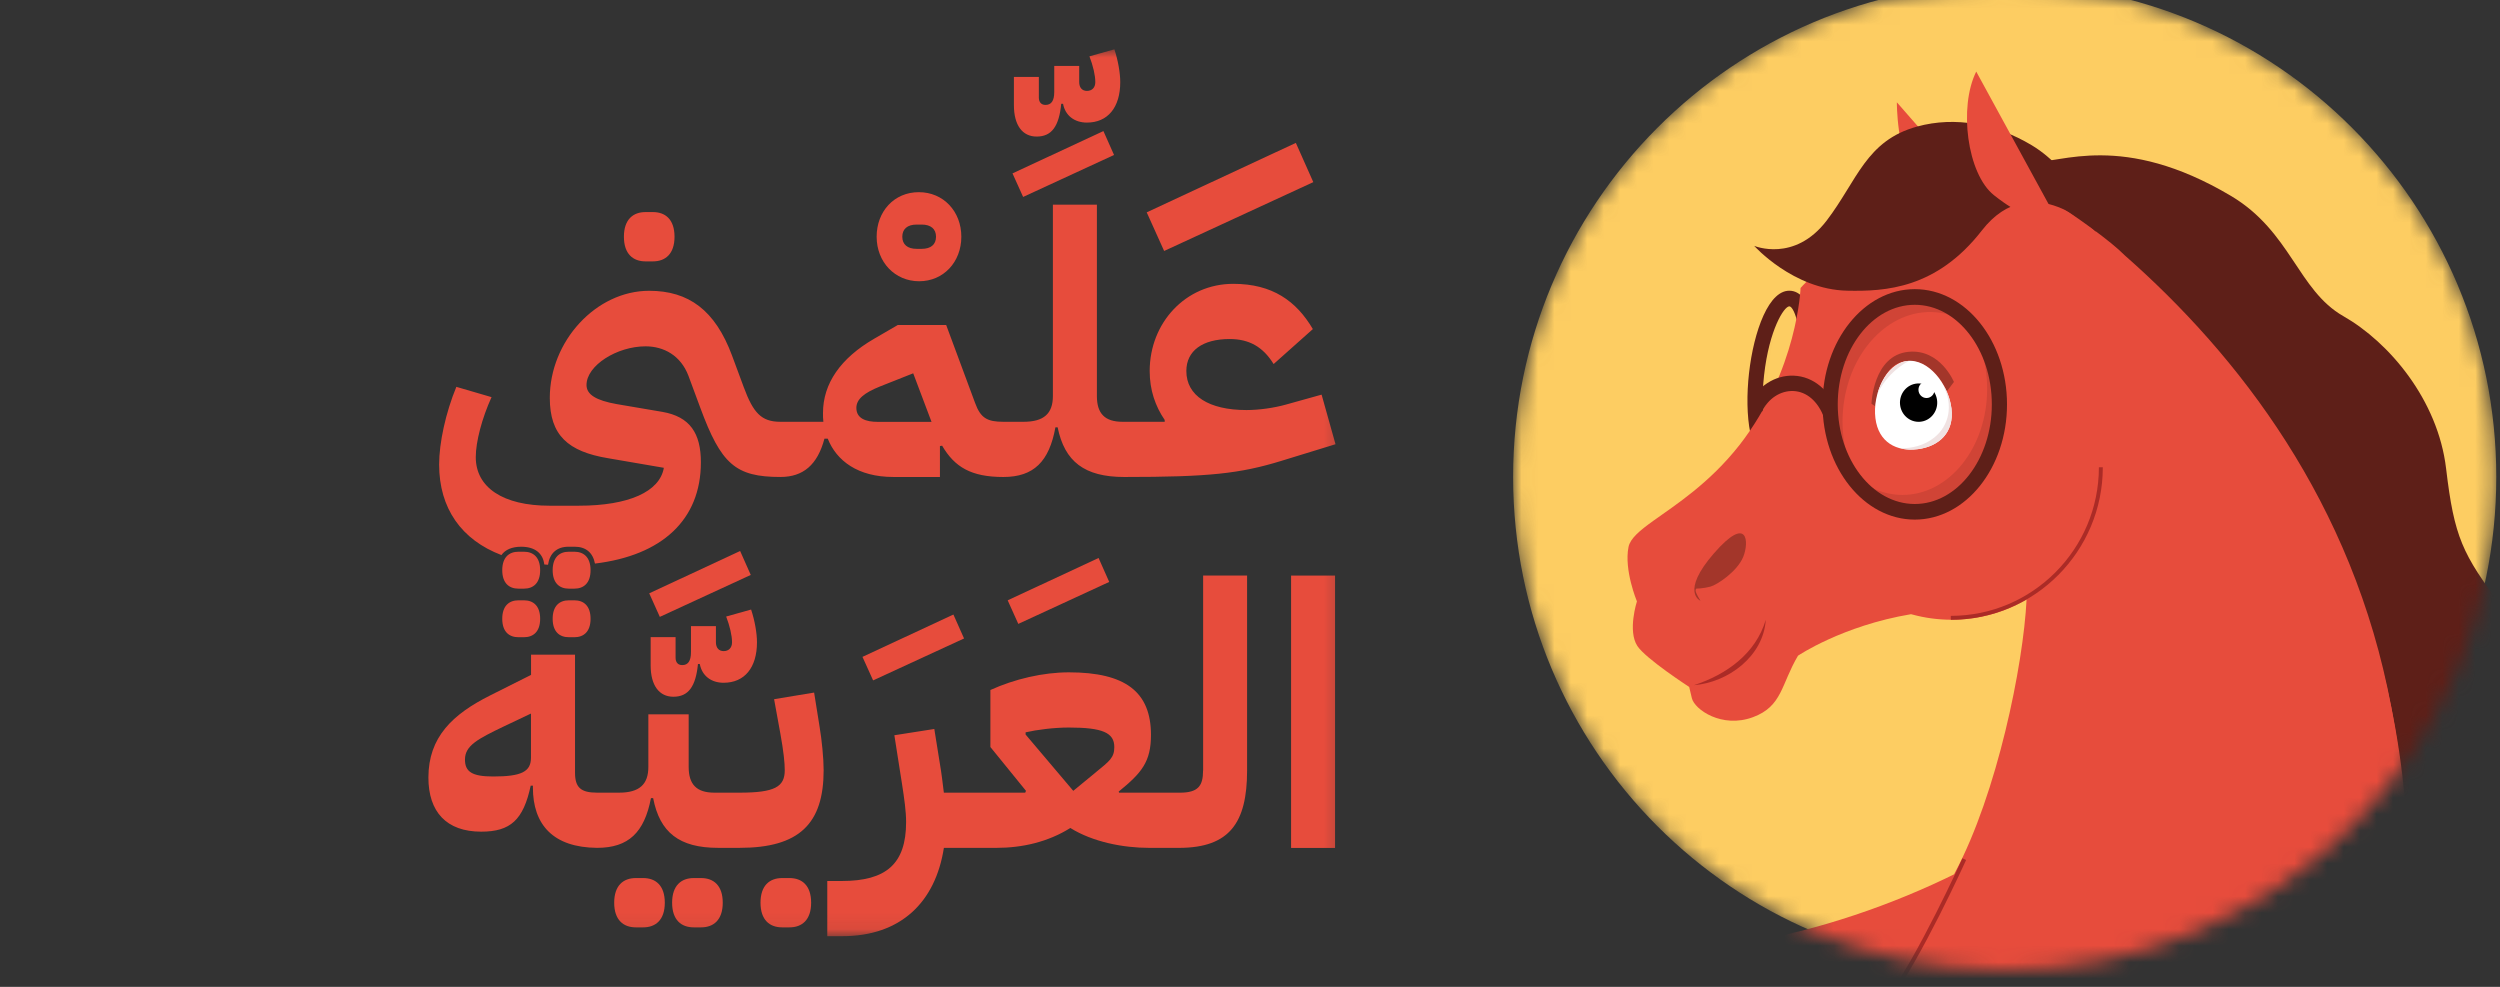 <svg xmlns="http://www.w3.org/2000/svg" width="152" height="60" viewBox="0 0 152 60" fill="none"><rect x="0" y="0" width="152" height="60" fill="#333333" stroke="none"/><g clip-path="url(#clip0_1_2)"><mask id="mask0_1_2" style="mask-type:luminance" maskUnits="userSpaceOnUse" x="24" y="3" width="58" height="54"><path d="M81.736 3H24V56.92H81.736V3Z" fill="white"></path></mask><g mask="url(#mask0_1_2)"><path d="M80.357 23.993L78.195 24.596C77.481 24.797 76.568 24.931 75.786 24.931C73.49 24.931 72.13 24.058 72.13 22.559C72.13 21.328 73.112 20.613 74.762 20.613C75.944 20.613 76.789 21.083 77.436 22.134L79.822 20.008C78.818 18.308 77.371 17.257 74.983 17.257C72.084 17.257 69.901 19.628 69.901 22.559C69.901 23.7 70.234 24.684 70.814 25.534V25.645H68.251C67.181 25.645 66.691 25.153 66.691 24.079V12.444H64.016V24.079C64.016 25.153 63.459 25.645 62.232 25.645H61.674H61.004C60.024 25.645 59.622 25.421 59.288 24.505L57.528 19.761H54.585L53.158 20.59C51.108 21.775 50.038 23.319 50.038 25.109C50.038 25.289 50.038 25.467 50.061 25.645H48.12H47.45C46.291 25.645 45.801 25.109 45.221 23.542L44.508 21.618C43.484 18.865 41.878 17.68 39.469 17.68C36.237 17.68 33.428 20.745 33.428 24.191C33.428 26.473 34.543 27.456 36.973 27.86L40.362 28.442C40.116 29.897 38.222 30.747 35.19 30.747H33.407C30.597 30.747 28.927 29.65 28.927 27.793C28.927 26.853 29.306 25.421 29.886 24.146L27.746 23.52C27.099 25.086 26.699 26.922 26.699 28.241C26.699 30.91 28.06 32.825 30.487 33.748C30.718 33.419 31.13 33.241 31.689 33.241C32.516 33.241 33.014 33.634 33.092 34.319C33.167 34.325 33.244 34.332 33.32 34.337C33.421 33.635 33.861 33.241 34.561 33.241H34.949C35.623 33.241 36.053 33.611 36.173 34.265C40.249 33.773 42.614 31.607 42.614 28.107C42.614 26.34 41.945 25.333 40.274 25.042L37.51 24.572C36.24 24.348 35.66 23.99 35.66 23.408C35.66 22.221 37.51 21.057 39.249 21.057C40.363 21.057 41.389 21.616 41.857 22.847L42.57 24.771C43.84 28.217 44.71 29 47.452 29C48.835 29 49.704 28.261 50.126 26.672H50.328C50.862 28.014 52.155 29 54.318 29H57.148V27.12L57.282 27.099C58.041 28.396 59.042 29.001 61.004 29.001C62.854 29.001 63.791 28.061 64.17 25.98H64.304C64.727 28.061 65.93 29.001 68.36 29.001C73.487 29.001 75.382 28.8 77.923 28.016L81.199 27.009L80.352 23.988L80.357 23.993ZM53.36 25.649C52.647 25.649 52.067 25.448 52.067 24.799C52.067 24.261 52.559 23.88 53.494 23.501L55.523 22.697L56.637 25.65H53.36V25.649Z" fill="#E74C3C"></path><path d="M42.627 53.386H42.181C41.423 53.386 40.865 53.834 40.865 54.885C40.865 55.936 41.422 56.384 42.181 56.384H42.627C43.384 56.384 43.943 55.936 43.943 54.885C43.943 53.834 43.386 53.386 42.627 53.386Z" fill="#E74C3C"></path><path d="M39.105 53.386H38.658C37.901 53.386 37.343 53.834 37.343 54.885C37.343 55.936 37.9 56.384 38.658 56.384H39.105C39.862 56.384 40.42 55.936 40.42 54.885C40.42 53.834 39.863 53.386 39.105 53.386Z" fill="#E74C3C"></path><path d="M49.494 42.109L47.065 42.511L47.444 44.592C47.646 45.71 47.713 46.382 47.713 46.83C47.713 47.837 47.11 48.194 44.97 48.194H44.324H43.431C42.361 48.194 41.871 47.702 41.871 46.629V43.43H39.42V46.629C39.42 47.702 38.864 48.194 37.637 48.194H36.968H36.299C35.318 48.194 34.962 47.882 34.962 46.986V39.804H32.288V41.033L29.791 42.287C27.518 43.428 26.047 44.816 26.047 47.276C26.047 49.357 27.139 50.565 29.257 50.565C31.04 50.565 31.82 49.849 32.267 47.768H32.4V47.879C32.4 50.138 33.626 51.526 36.302 51.549C38.22 51.549 39.178 50.609 39.578 48.528H39.712C40.113 50.609 41.295 51.549 43.658 51.549H44.972C48.607 51.549 50.077 50.071 50.077 46.828C50.077 46.089 49.965 44.992 49.831 44.188L49.498 42.107L49.494 42.109ZM32.283 46.07C32.283 46.919 31.703 47.211 29.987 47.211C28.694 47.211 28.27 46.919 28.27 46.181C28.27 45.331 29.05 44.927 30.633 44.167L32.283 43.384V46.068V46.07Z" fill="#E74C3C"></path><path d="M48.001 53.386H47.555C46.797 53.386 46.239 53.834 46.239 54.885C46.239 55.936 46.796 56.384 47.555 56.384H48.001C48.758 56.384 49.317 55.936 49.317 54.885C49.317 53.834 48.76 53.386 48.001 53.386Z" fill="#E74C3C"></path><path d="M73.146 46.852C73.146 47.771 72.856 48.195 71.741 48.195H70.759H68.039L68.017 48.128C69.42 46.987 69.979 46.315 69.979 44.682C69.979 42.063 68.419 40.878 64.986 40.878C63.426 40.878 61.687 41.282 60.216 41.952V45.419L62.379 48.082L62.335 48.193H57.386C57.319 47.657 57.252 47.052 57.14 46.403L56.806 44.322L54.377 44.703L54.845 47.68C54.979 48.553 55.091 49.313 55.091 49.985C55.091 52.534 53.867 53.564 51.19 53.564H50.299V56.92H51.212C54.756 56.92 56.874 54.862 57.388 51.55H60.575C62.157 51.55 63.717 51.193 65.077 50.341C66.437 51.191 68.287 51.55 69.87 51.55H70.094H71.744C74.731 51.528 75.823 50.052 75.823 46.851V34.992H73.15V46.851L73.146 46.852ZM66.615 46.965L65.255 48.083L62.356 44.659V44.525C63.047 44.368 64.072 44.234 64.986 44.234C67.036 44.234 67.75 44.548 67.75 45.421C67.75 46.07 67.46 46.271 66.613 46.965" fill="#E74C3C"></path><path d="M55.886 17.1C57.358 17.1 58.449 15.936 58.449 14.393C58.449 12.85 57.357 11.684 55.863 11.684C54.37 11.684 53.3 12.848 53.3 14.393C53.3 15.938 54.414 17.1 55.886 17.1ZM55.73 13.654H56.041C56.598 13.654 56.91 13.922 56.91 14.393C56.91 14.864 56.598 15.13 56.041 15.13H55.73C55.173 15.13 54.86 14.862 54.86 14.393C54.86 13.924 55.171 13.654 55.73 13.654Z" fill="#E74C3C"></path><path d="M63.03 8.303C63.945 8.303 64.39 7.677 64.523 6.312H64.634C64.768 7.028 65.326 7.453 66.084 7.453C67.354 7.453 68.111 6.534 68.111 4.991C68.111 4.432 67.977 3.67 67.754 3L66.238 3.425C66.462 4.007 66.595 4.589 66.595 4.991C66.595 5.326 66.395 5.527 66.084 5.527C65.794 5.527 65.615 5.326 65.615 4.991V4.007H64.098V5.596C64.098 6.132 63.919 6.379 63.564 6.379C63.318 6.379 63.162 6.222 63.162 5.931V4.677H61.646V6.4C61.646 7.608 62.159 8.303 63.029 8.303" fill="#E74C3C"></path><path d="M67.733 9.422L67.088 7.969L61.56 10.542L62.206 11.974L67.733 9.422Z" fill="#E74C3C"></path><path d="M79.849 11.073L78.787 8.688L69.72 12.91L70.779 15.259L79.849 11.073Z" fill="#E74C3C"></path><path d="M39.473 36.074L40.117 37.506L45.646 34.956L45 33.501L39.473 36.074Z" fill="#E74C3C"></path><path d="M39.56 38.737V40.46C39.56 41.668 40.074 42.362 40.943 42.362C41.857 42.362 42.303 41.736 42.436 40.371H42.547C42.681 41.087 43.238 41.512 43.996 41.512C45.267 41.512 46.024 40.595 46.024 39.051C46.024 38.492 45.89 37.732 45.667 37.06L44.151 37.485C44.374 38.067 44.508 38.648 44.508 39.051C44.508 39.386 44.307 39.588 43.996 39.588C43.707 39.588 43.528 39.386 43.528 39.051V38.067H42.011V39.655C42.011 40.192 41.832 40.438 41.477 40.438C41.231 40.438 41.075 40.282 41.075 39.99V38.737H39.559H39.56Z" fill="#E74C3C"></path><path d="M57.967 37.364L52.438 39.937L53.085 41.368L58.614 38.819L57.967 37.364Z" fill="#E74C3C"></path><path d="M66.794 33.926L61.267 36.499L61.913 37.933L67.44 35.381L66.794 33.926Z" fill="#E74C3C"></path><path d="M34.587 35.79H34.921C35.488 35.79 35.906 35.455 35.906 34.668C35.906 33.882 35.489 33.545 34.921 33.545H34.587C34.02 33.545 33.602 33.88 33.602 34.668C33.602 35.456 34.019 35.79 34.587 35.79Z" fill="#E74C3C"></path><path d="M31.522 35.79H31.856C32.423 35.79 32.841 35.455 32.841 34.668C32.841 33.882 32.425 33.545 31.856 33.545H31.522C30.956 33.545 30.537 33.88 30.537 34.668C30.537 35.456 30.954 35.79 31.522 35.79Z" fill="#E74C3C"></path><path d="M34.587 38.743H34.921C35.488 38.743 35.906 38.408 35.906 37.622C35.906 36.836 35.489 36.499 34.921 36.499H34.587C34.02 36.499 33.602 36.834 33.602 37.622C33.602 38.41 34.019 38.743 34.587 38.743Z" fill="#E74C3C"></path><path d="M31.522 38.743H31.856C32.423 38.743 32.841 38.408 32.841 37.622C32.841 36.836 32.425 36.499 31.856 36.499H31.522C30.956 36.499 30.537 36.834 30.537 37.622C30.537 38.41 30.954 38.743 31.522 38.743Z" fill="#E74C3C"></path><path d="M39.249 15.892H39.696C40.453 15.892 41.011 15.444 41.011 14.393C41.011 13.342 40.455 12.894 39.696 12.894H39.249C38.492 12.894 37.934 13.342 37.934 14.393C37.934 15.444 38.491 15.892 39.249 15.892Z" fill="#E74C3C"></path><path d="M81.171 34.995H78.498V51.554H81.171V34.995Z" fill="#E74C3C"></path></g><path d="M117.247 29.341C116.447 29.341 115.736 29.208 115.111 28.941C114.485 28.675 113.956 28.301 113.523 27.816C113.09 27.333 112.764 26.743 112.545 26.048C112.326 25.353 112.216 24.575 112.216 23.717C112.216 22.858 112.322 22.104 112.536 21.416C112.749 20.727 113.065 20.138 113.484 19.647C113.904 19.156 114.419 18.778 115.032 18.513C115.645 18.247 116.344 18.113 117.129 18.113C117.994 18.113 118.737 18.264 119.356 18.563C119.975 18.863 120.481 19.265 120.873 19.769C121.265 20.273 121.552 20.857 121.732 21.518C121.912 22.179 122.002 22.871 122.002 23.593V24.493H115.272V24.655C115.272 25.358 115.458 25.917 115.831 26.329C116.204 26.741 116.791 26.947 117.588 26.947C118.201 26.947 118.699 26.822 119.087 26.571C119.472 26.321 119.833 26.021 120.165 25.669L121.643 27.556C121.177 28.116 120.568 28.555 119.815 28.869C119.063 29.184 118.207 29.341 117.248 29.341H117.247ZM117.187 20.344C116.588 20.344 116.118 20.544 115.78 20.947C115.44 21.35 115.27 21.884 115.27 22.552V22.715H118.946V22.531C118.946 21.876 118.803 21.348 118.516 20.945C118.229 20.544 117.787 20.342 117.189 20.342L117.187 20.344Z" fill="#E34C3C"></path><mask id="mask1_1_2" style="mask-type:luminance" maskUnits="userSpaceOnUse" x="92" y="-1" width="60" height="60"><path d="M92 29C92 45.568 105.382 59 121.888 59C138.394 59 151.776 45.568 151.776 29C151.776 12.432 138.394 -1 121.888 -1C105.382 -1 92 12.432 92 29Z" fill="white"></path></mask><g mask="url(#mask1_1_2)"><path d="M151.774 29C151.774 45.568 138.393 59 121.886 59C105.38 59 91.998 45.568 91.998 29C91.998 12.432 105.38 -1 121.886 -1C138.393 -1 151.774 12.432 151.774 29Z" fill="#FDCD62"></path><path d="M123.61 9.85C125.226 9.947 129.038 7.987 135.639 11.909C139.284 14.076 139.703 17.642 142.479 19.224C145.255 20.805 148.228 24.309 148.723 28.49C149.218 32.672 149.715 33.688 152.093 36.853C154.472 40.016 152.588 43.181 153.282 46.684C153.976 50.185 156.071 50.447 154.928 56.012C153.692 62.023 155.341 65.233 158.539 62.993C166.065 57.72 159.848 64.99 157.274 66.704C148.705 72.411 140.013 67.928 140.013 67.928C140.013 67.928 146.032 55.44 140.791 36.739C137.142 23.71 131.163 18.081 129.578 16.047C127.992 14.014 125.035 13.349 125.035 13.349C125.035 13.349 114.687 10.053 117.041 8.447C119.983 6.44 121.312 9.713 123.609 9.852" fill="#5E1F18"></path><path d="M97.27 58.141C95.182 58.141 93.124 58.008 91.104 57.756C100.095 67.743 113.103 74.02 127.57 74.02C132.888 74.02 138.009 73.169 142.805 71.6C145.127 65.869 146.409 59.601 146.409 53.033C146.409 45.083 144.532 37.575 141.204 30.925C133.127 47.064 116.487 58.141 97.269 58.141" fill="#E74C3C"></path><path d="M145.385 42.967C143.072 30.55 136.075 21.583 129.175 15.517C127.57 13.874 121.186 9.754 119.871 9.51C117.956 9.235 118.541 9.861 118.149 10.198C121.495 16.862 123.383 24.392 123.383 32.365C123.383 33.737 123.324 35.097 123.214 36.442C123.214 36.442 123.216 36.442 123.217 36.44C123.017 40.462 121.422 48.248 118.873 53.032C118.872 53.032 118.87 53.034 118.869 53.036C115.994 59.28 111.857 64.816 106.786 69.318C109.749 70.724 113.071 71.925 116.701 72.667C130.318 75.451 139.765 72.657 142.791 71.646C145.735 64.905 147.614 54.934 145.387 42.965" fill="#E74C3C"></path><path d="M114.84 60.948L114.645 60.794C116.597 58.176 119.292 52.242 119.317 52.183L119.54 52.288C119.513 52.349 116.807 58.307 114.84 60.948Z" fill="#AB2B26"></path><g opacity="0.23"><mask id="mask2_1_2" style="mask-type:luminance" maskUnits="userSpaceOnUse" x="106" y="18" width="4" height="11"><g opacity="0.23"><g opacity="0.23"><path d="M109.477 18.655H106.24V28.061H109.477V18.655Z" fill="white"></path></g></g></mask><g mask="url(#mask2_1_2)"><path d="M107.844 28.061C107.804 28.061 107.766 28.057 107.73 28.054C106.37 27.891 106.053 25.132 106.333 22.635C106.517 21.011 106.935 19.561 107.483 18.656L108.296 19.101C107.949 19.903 107.687 20.983 107.556 22.141C107.247 24.894 107.833 26.471 108.142 26.508C108.19 26.515 108.391 26.431 108.665 25.98L109.479 26.424C108.906 27.75 108.293 28.061 107.846 28.061" fill="#5D080F"></path></g></g><path d="M107.847 28.182C107.809 28.182 107.769 28.18 107.73 28.176C106.37 28.013 106.057 25.22 106.34 22.692C106.625 20.165 107.551 17.519 108.909 17.682C110.268 17.845 110.582 20.638 110.299 23.165C110.023 25.618 109.143 28.184 107.849 28.184M108.791 18.626C108.471 18.626 107.567 20.043 107.257 22.803C106.943 25.597 107.527 27.195 107.836 27.231C108.147 27.265 109.068 25.849 109.382 23.055C109.695 20.261 109.111 18.663 108.802 18.626C108.799 18.626 108.794 18.626 108.791 18.626Z" fill="#5E1F18"></path><path d="M121.5 13.282L115.329 6.22C115.329 6.22 115.308 9.259 116.427 10.916C117.546 12.572 120.333 14.092 120.333 14.092L121.5 13.282Z" fill="#E74C3C"></path><path d="M128.357 20.272C127.435 15.514 126.574 14.09 123.967 12.309C123.963 12.307 123.965 12.303 123.963 12.298C120.66 11.818 119.758 11.659 117.442 12.296C113.039 13.506 109.475 17.508 109.475 17.508C109.475 17.508 109.297 22.526 105.757 27.062C103.924 29.393 101.88 30.691 100.524 31.663C99.689 32.263 99.117 32.739 99.013 33.26C98.733 34.666 99.525 36.564 99.525 36.564C99.525 36.564 98.949 38.355 99.551 39.275C100.062 40.056 102.703 41.766 102.703 41.766L102.865 42.45C103.027 43.133 104.683 44.306 106.579 43.605C108.377 42.938 108.285 41.606 109.319 39.866C109.319 39.866 112.013 38.043 116.189 37.343C116.215 37.35 116.24 37.356 116.267 37.362C117.028 37.569 117.827 37.68 118.653 37.68C120.317 37.68 121.875 37.231 123.218 36.45C123.218 36.455 123.218 36.458 123.218 36.463C123.231 36.452 123.244 36.441 123.255 36.429C127.72 33.074 128.186 29.669 128.385 28.727C128.992 25.87 128.842 22.761 128.36 20.267" fill="#E74C3C"></path><path d="M127.434 14.092C127.434 14.092 123.555 10.082 120.498 14.012C117.741 17.559 114.622 17.724 112.304 17.674C109.028 17.604 106.654 14.947 106.654 14.947C106.654 14.947 109.098 15.984 111.064 13.408C112.926 10.967 113.45 8.546 116.565 7.693C118.892 7.056 121.359 7.538 123.505 8.816C126.402 10.54 127.434 14.092 127.434 14.092Z" fill="#5E1F18"></path><path d="M124.974 13.178C124.974 13.178 121.23 6.322 120.155 4.352C119.079 6.507 119.605 10.572 121.23 11.866C122.775 13.096 123.741 13.283 123.741 13.283L124.974 13.179V13.178Z" fill="#E74C3C"></path><path d="M103.391 36.527C103.391 36.527 102.139 36.017 104.214 33.635C106.289 31.253 106.35 32.98 105.987 33.862C105.624 34.744 104.411 35.555 103.988 35.669C103.564 35.782 103.134 35.79 103.134 35.79C103.134 35.79 103.039 35.854 103.141 36.076C103.243 36.298 103.391 36.527 103.391 36.527Z" fill="#A3362A"></path><path d="M102.992 41.659C104.961 41.015 106.744 39.754 107.359 37.685C107.22 39.893 105.081 41.493 102.992 41.659Z" fill="#AB2B26"></path><path d="M114.014 24.706C114.014 24.706 114.299 22.053 115.945 21.951C117.591 21.849 118.361 23.805 118.361 23.805L118.799 23.223C118.799 23.223 117.972 21.205 116.038 21.39C113.88 21.598 113.785 24.546 113.785 24.546L114.017 24.706H114.014Z" fill="#A3362A"></path><path d="M118.647 24.824C118.83 26.303 117.882 27.142 116.605 27.308C115.329 27.476 114.206 26.907 114.025 25.427C113.842 23.948 114.668 22.117 115.945 21.949C117.221 21.783 118.464 23.343 118.647 24.822" fill="white"></path><path d="M117.78 24.389C117.829 25.032 117.363 25.594 116.739 25.643C116.115 25.693 115.571 25.214 115.521 24.571C115.472 23.929 115.938 23.367 116.562 23.317C117.186 23.266 117.731 23.747 117.78 24.389Z" fill="black"></path><path d="M117.622 23.695C117.622 23.975 117.402 24.2 117.132 24.2C116.861 24.2 116.642 23.974 116.642 23.695C116.642 23.418 116.861 23.191 117.132 23.191C117.402 23.191 117.622 23.418 117.622 23.695Z" fill="white"></path><path d="M118.647 24.824C118.593 24.38 118.44 23.927 118.222 23.518C118.222 23.544 118.219 23.571 118.218 23.597C118.713 24.614 118.544 25.857 117.597 26.608C116.987 27.091 116.26 27.263 115.518 27.254C115.852 27.342 116.221 27.361 116.607 27.31C117.883 27.143 118.832 26.305 118.649 24.825" fill="#F0E2E2"></path><path d="M116.062 21.945C116.022 21.945 115.984 21.946 115.945 21.951C115.082 22.064 114.428 22.937 114.149 23.947C114.556 23.082 115.234 22.395 116.062 21.943" fill="#F0E2E2"></path><path d="M118.609 37.684V37.444C123.574 37.444 127.612 33.391 127.612 28.409H127.851C127.851 33.523 123.706 37.684 118.609 37.684Z" fill="#AB2B26"></path><path d="M110.907 25.398C110.533 24.399 109.85 23.808 109.033 23.774C108.249 23.747 107.505 24.23 107.138 25.017L106.321 24.613C106.846 23.49 107.927 22.79 109.068 22.841C110.245 22.889 111.247 23.718 111.751 25.061L110.905 25.398H110.907Z" fill="#5E1F18"></path><path d="M119.419 19.232C120.287 20.385 120.818 21.938 120.818 23.648C120.818 27.206 118.515 30.091 115.673 30.091C114.574 30.091 113.555 29.66 112.72 28.927C113.659 30.174 114.99 30.954 116.466 30.954C119.308 30.954 121.613 28.069 121.613 24.511C121.613 22.328 120.745 20.398 119.419 19.233" fill="#D04436"></path><path d="M113.094 29.492C112.321 28.268 111.916 26.675 112.053 24.972C112.337 21.425 114.864 18.746 117.695 18.987C118.79 19.08 119.769 19.597 120.544 20.399C119.709 19.077 118.445 18.187 116.973 18.06C114.141 17.819 111.613 20.498 111.33 24.045C111.155 26.221 111.865 28.217 113.094 29.492Z" fill="#D04436"></path><path d="M116.419 31.592C113.326 31.592 110.811 28.449 110.811 24.586C110.811 20.722 113.326 17.58 116.419 17.58C119.512 17.58 122.026 20.722 122.026 24.586C122.026 28.449 119.512 31.592 116.419 31.592ZM116.419 18.532C113.836 18.532 111.735 21.248 111.735 24.587C111.735 27.927 113.836 30.643 116.419 30.643C119.002 30.643 121.103 27.927 121.103 24.587C121.103 21.248 119.002 18.532 116.419 18.532Z" fill="#5E1F18"></path></g></g><defs><clipPath id="clip0_1_2"><rect width="152" height="60" fill="white"></rect></clipPath></defs></svg>